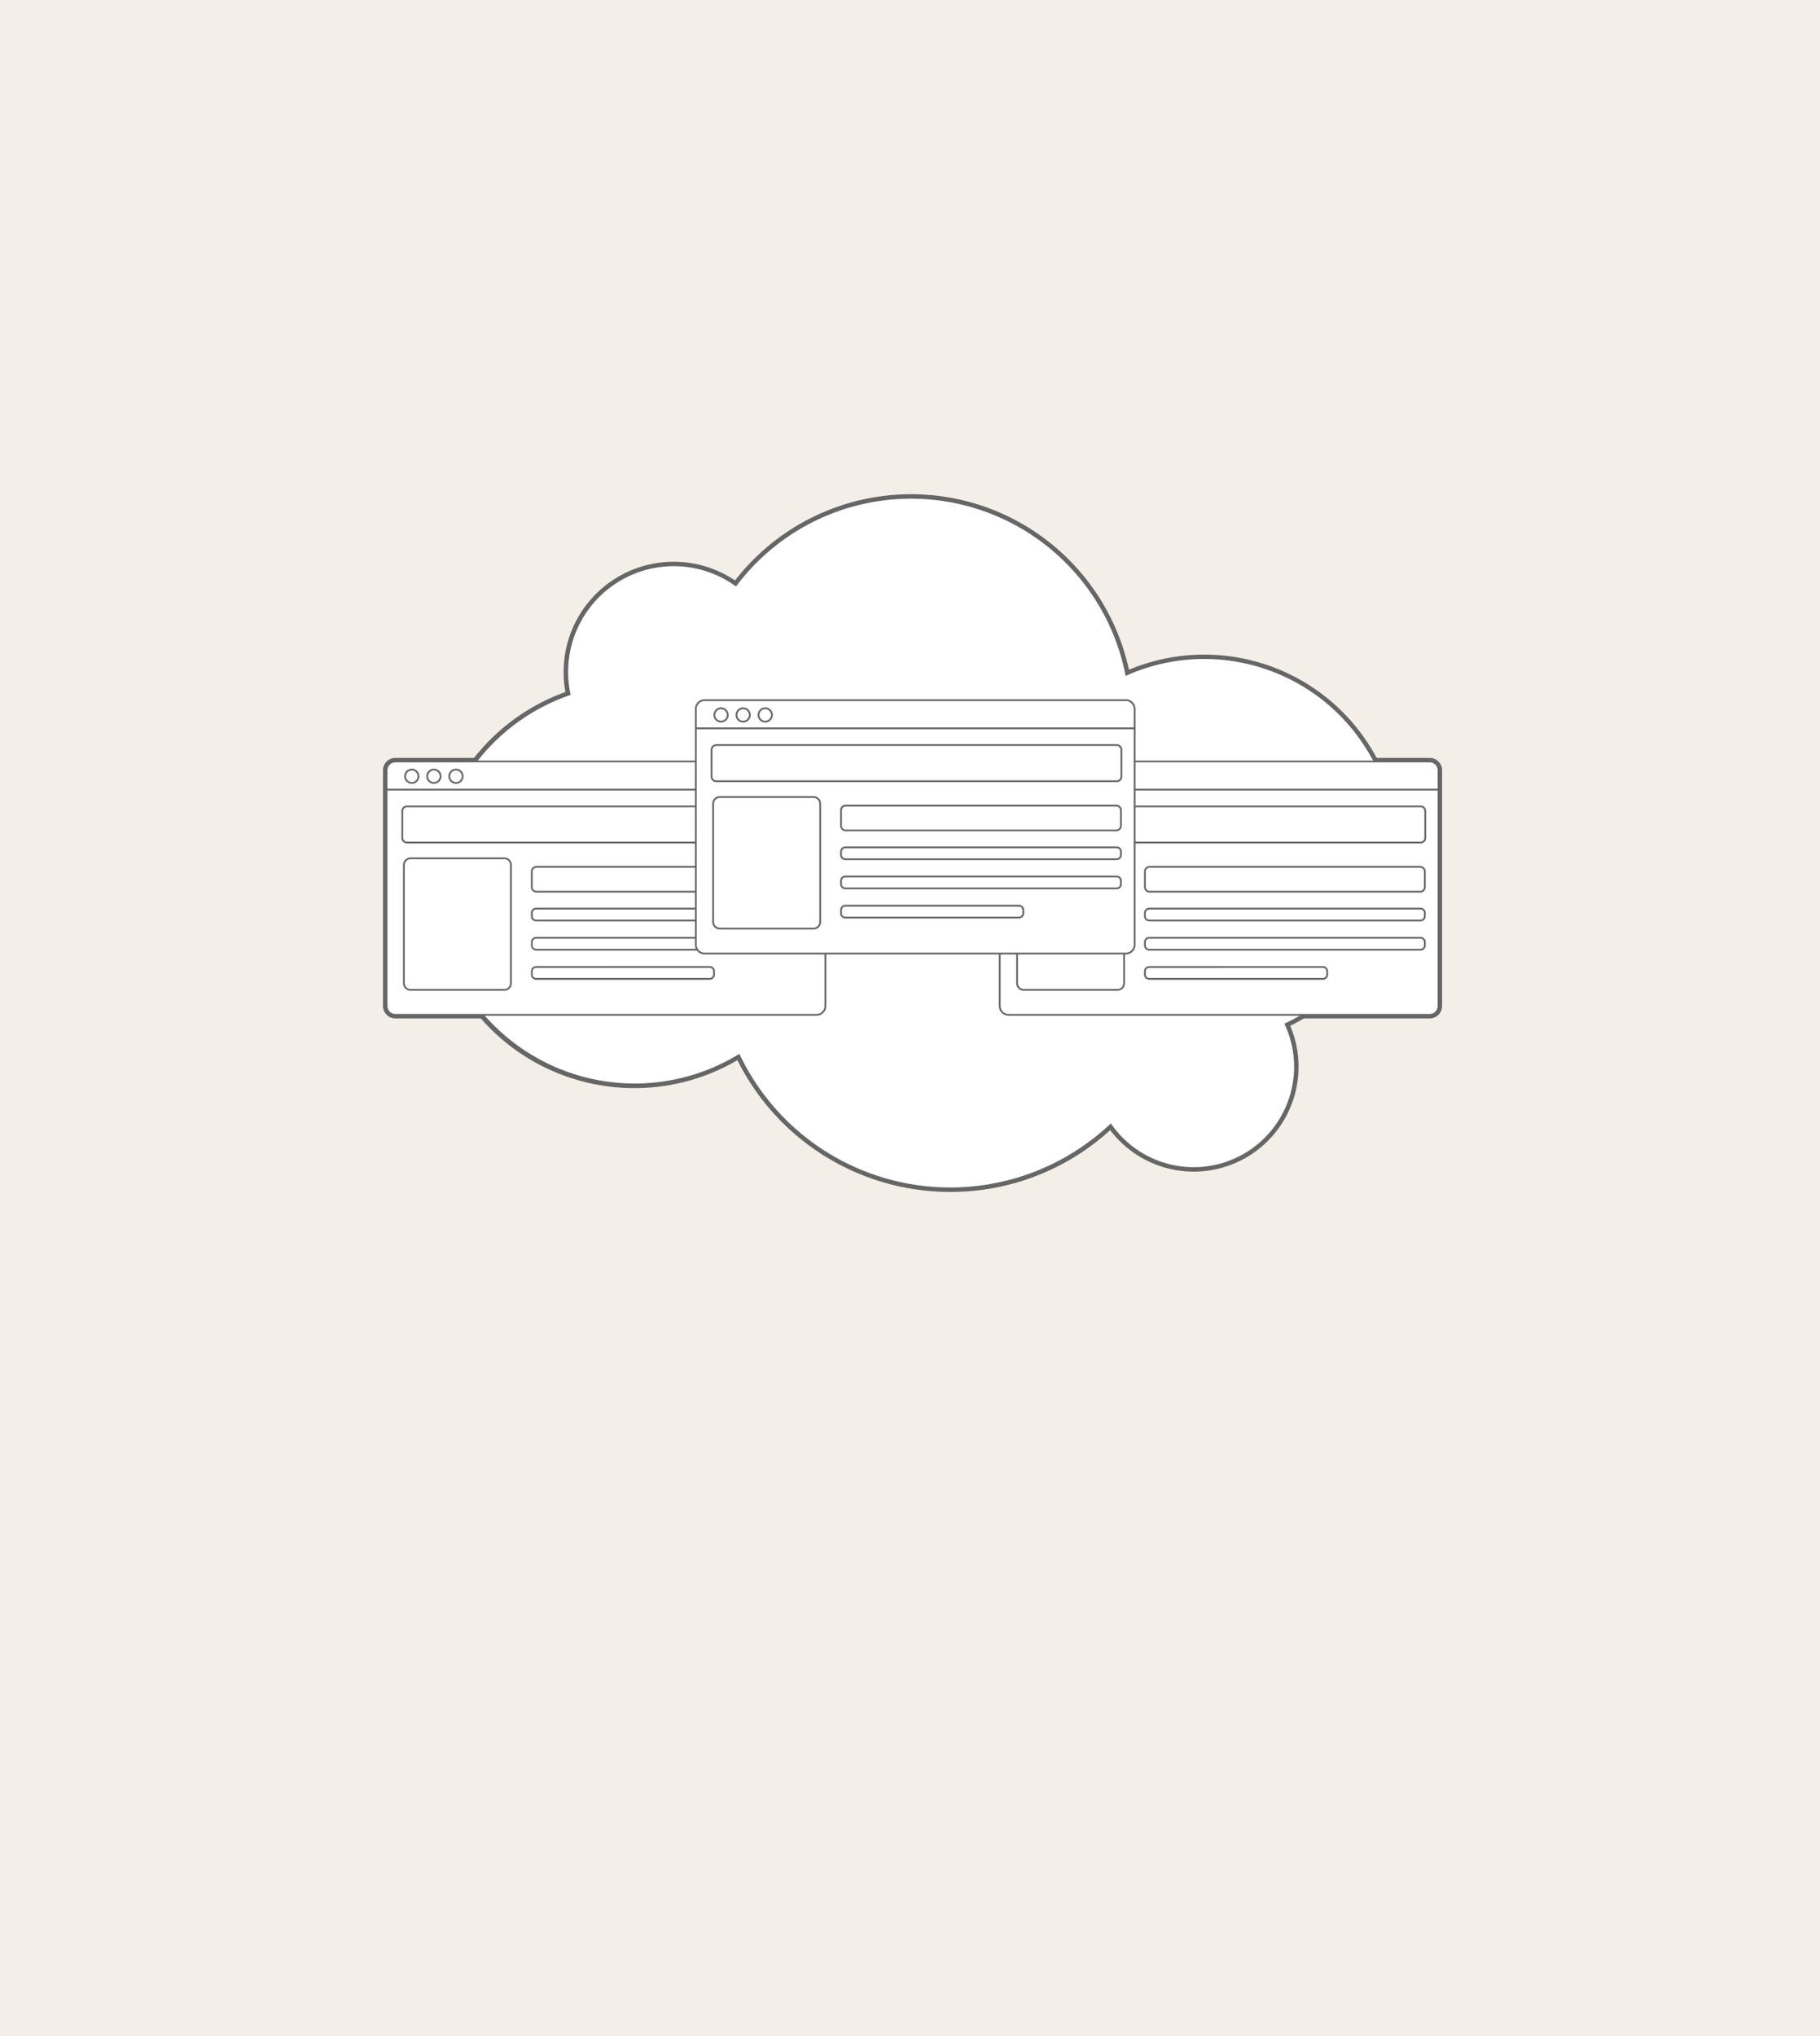 <svg xmlns="http://www.w3.org/2000/svg" viewBox="0 0 1018.04 1138.6"><defs><style>.cls-1{fill:#f4eee8;}.cls-2{fill:#666;}.cls-3{fill:#fff;}</style></defs><g id="Layer_1" data-name="Layer 1"><g id="Background"><rect class="cls-1" width="1018.04" height="1138.6"/></g></g><g id="Layer_2" data-name="Layer 2"><path class="cls-2" d="M781,475.42a107.38,107.38,0,0,0-151-98.13,122.71,122.71,0,0,0-218.45-50,59.59,59.59,0,0,0-93,61A112.11,112.11,0,1,0,413.34,590a131,131,0,0,0,207.94,39,56.64,56.64,0,0,0,97.81-56.29A107.37,107.37,0,0,0,781,475.42Z"/><path class="cls-2" d="M531.56,666.56a133,133,0,0,1-119.07-73.69A114.11,114.11,0,1,1,316.27,387a62.72,62.72,0,0,1-1-11.26,61.58,61.58,0,0,1,95.89-51.15,124.7,124.7,0,0,1,220.33,49.93A109.38,109.38,0,0,1,783,475.42a109.87,109.87,0,0,1-61.3,98.25,58.1,58.1,0,0,1,4.66,22.9A58.64,58.64,0,0,1,621,632,132.45,132.45,0,0,1,531.56,666.56ZM414.18,587.18l1,2a129,129,0,0,0,204.77,38.36l1.68-1.59,1.33,1.9a54.64,54.64,0,0,0,99.44-31.28,54.1,54.1,0,0,0-5.09-23l-.84-1.81,1.81-.85A105.39,105.39,0,0,0,673.62,370a104.54,104.54,0,0,0-42.8,9.09l-2.3,1-.48-2.47a120.71,120.71,0,0,0-214.89-49.18L412,330.05l-1.58-1.14a57.58,57.58,0,0,0-91.15,46.79,57.92,57.92,0,0,0,1.29,12.15l.37,1.74-1.67.58a110.1,110.1,0,1,0,93.06,198.16Z"/><rect class="cls-2" x="216.24" y="425.84" width="245.44" height="141.68" rx="4.89"/><path class="cls-2" d="M456.79,569.53H221.13a6.91,6.91,0,0,1-6.89-6.9V430.74a6.91,6.91,0,0,1,6.89-6.9H456.79a6.91,6.91,0,0,1,6.89,6.9V562.63A6.91,6.91,0,0,1,456.79,569.53ZM221.13,427.84a2.9,2.9,0,0,0-2.89,2.9V562.63a2.9,2.9,0,0,0,2.89,2.9H456.79a2.9,2.9,0,0,0,2.89-2.9V430.74a2.9,2.9,0,0,0-2.89-2.9Z"/><rect class="cls-2" x="216.51" y="439.59" width="245.08" height="4"/><circle class="cls-2" cx="230.35" cy="434.11" r="3.73"/><path class="cls-2" d="M230.35,439.84a5.74,5.74,0,1,1,5.73-5.73A5.74,5.74,0,0,1,230.35,439.84Zm0-7.47a1.74,1.74,0,1,0,1.73,1.74A1.73,1.73,0,0,0,230.35,432.37Z"/><circle class="cls-2" cx="242.7" cy="434.11" r="3.73"/><path class="cls-2" d="M242.7,439.84a5.74,5.74,0,1,1,5.74-5.73A5.74,5.74,0,0,1,242.7,439.84Zm0-7.47a1.74,1.74,0,1,0,1.74,1.74A1.74,1.74,0,0,0,242.7,432.37Z"/><circle class="cls-2" cx="255.06" cy="434.11" r="3.73"/><path class="cls-2" d="M255.06,439.84a5.74,5.74,0,1,1,5.73-5.73A5.74,5.74,0,0,1,255.06,439.84Zm0-7.47a1.74,1.74,0,1,0,1.73,1.74A1.74,1.74,0,0,0,255.06,432.37Z"/><rect class="cls-2" x="225.08" y="450.94" width="229.19" height="20.24" rx="2.62"/><path class="cls-2" d="M451.65,473.18h-224a4.63,4.63,0,0,1-4.61-4.62v-15a4.62,4.62,0,0,1,4.61-4.61h224a4.62,4.62,0,0,1,4.61,4.61v15A4.63,4.63,0,0,1,451.65,473.18Zm-224-20.24a.61.61,0,0,0-.61.61v15a.61.61,0,0,0,.61.62h224a.61.61,0,0,0,.61-.62v-15a.61.61,0,0,0-.61-.61Z"/><rect class="cls-2" x="297.45" y="484.74" width="156.56" height="13.93" rx="2.62"/><path class="cls-2" d="M451.39,500.67H300.07a4.62,4.62,0,0,1-4.62-4.62v-8.7a4.62,4.62,0,0,1,4.62-4.61H451.39a4.62,4.62,0,0,1,4.62,4.61v8.7A4.62,4.62,0,0,1,451.39,500.67ZM300.07,486.74a.61.61,0,0,0-.62.61v8.7a.62.62,0,0,0,.62.62H451.39a.62.62,0,0,0,.62-.62v-8.7a.61.61,0,0,0-.62-.61Z"/><rect class="cls-2" x="297.45" y="508.12" width="156.56" height="6.64" rx="2.39"/><path class="cls-2" d="M451.62,516.76H299.84a4.4,4.4,0,0,1-4.39-4.39V510.5a4.39,4.39,0,0,1,4.39-4.38H451.62A4.39,4.39,0,0,1,456,510.5v1.87A4.4,4.4,0,0,1,451.62,516.76Zm-151.78-6.64a.39.39,0,0,0-.39.38v1.87a.4.4,0,0,0,.39.39H451.62a.39.39,0,0,0,.39-.39V510.5a.38.38,0,0,0-.39-.38Z"/><rect class="cls-2" x="297.45" y="524.44" width="156.56" height="6.64" rx="2.39"/><path class="cls-2" d="M451.62,533.08H299.84a4.39,4.39,0,0,1-4.39-4.38v-1.87a4.4,4.4,0,0,1,4.39-4.39H451.62a4.4,4.4,0,0,1,4.39,4.39v1.87A4.39,4.39,0,0,1,451.62,533.08Zm-151.78-6.64a.4.4,0,0,0-.39.39v1.87a.39.39,0,0,0,.39.38H451.62a.38.38,0,0,0,.39-.38v-1.87a.39.39,0,0,0-.39-.39Z"/><rect class="cls-2" x="297.45" y="540.77" width="101.94" height="6.64" rx="2.39"/><path class="cls-2" d="M397,549.41H299.84a4.39,4.39,0,0,1-4.39-4.38v-1.87a4.4,4.4,0,0,1,4.39-4.39H397a4.4,4.4,0,0,1,4.39,4.39V545A4.39,4.39,0,0,1,397,549.41Zm-97.16-6.64a.4.4,0,0,0-.39.39V545a.39.39,0,0,0,.39.38H397a.38.38,0,0,0,.39-.38v-1.87a.39.39,0,0,0-.39-.39Z"/><rect class="cls-2" x="225.93" y="480.01" width="59.86" height="73.55" rx="3.69"/><path class="cls-2" d="M282.11,555.56H229.62a5.69,5.69,0,0,1-5.69-5.69V483.7a5.69,5.69,0,0,1,5.69-5.69h52.49a5.7,5.7,0,0,1,5.69,5.69v66.17A5.7,5.7,0,0,1,282.11,555.56ZM229.62,482a1.69,1.69,0,0,0-1.69,1.69v66.17a1.69,1.69,0,0,0,1.69,1.69h52.49a1.69,1.69,0,0,0,1.69-1.69V483.7a1.69,1.69,0,0,0-1.69-1.69Z"/><rect class="cls-2" x="559.22" y="425.84" width="245.44" height="141.68" rx="4.89"/><path class="cls-2" d="M799.76,569.53H564.11a6.91,6.91,0,0,1-6.89-6.9V430.74a6.91,6.91,0,0,1,6.89-6.9H799.76a6.91,6.91,0,0,1,6.89,6.9V562.63A6.91,6.91,0,0,1,799.76,569.53ZM564.11,427.84a2.89,2.89,0,0,0-2.89,2.9V562.63a2.89,2.89,0,0,0,2.89,2.9H799.76a2.89,2.89,0,0,0,2.89-2.9V430.74a2.89,2.89,0,0,0-2.89-2.9Z"/><rect class="cls-2" x="559.49" y="439.59" width="245.08" height="4"/><circle class="cls-2" cx="573.33" cy="434.11" r="3.73"/><path class="cls-2" d="M573.33,439.84a5.74,5.74,0,1,1,5.73-5.73A5.74,5.74,0,0,1,573.33,439.84Zm0-7.47a1.74,1.74,0,1,0,1.73,1.74A1.74,1.74,0,0,0,573.33,432.37Z"/><circle class="cls-2" cx="585.68" cy="434.11" r="3.73"/><path class="cls-2" d="M585.68,439.84a5.74,5.74,0,1,1,5.73-5.73A5.74,5.74,0,0,1,585.68,439.84Zm0-7.47a1.74,1.74,0,1,0,1.73,1.74A1.73,1.73,0,0,0,585.68,432.37Z"/><circle class="cls-2" cx="598.03" cy="434.11" r="3.73"/><path class="cls-2" d="M598,439.84a5.74,5.74,0,1,1,5.74-5.73A5.74,5.74,0,0,1,598,439.84Zm0-7.47a1.74,1.74,0,1,0,1.74,1.74A1.74,1.74,0,0,0,598,432.37Z"/><rect class="cls-2" x="568.05" y="450.94" width="229.19" height="20.24" rx="2.62"/><path class="cls-2" d="M794.62,473.18h-224a4.63,4.63,0,0,1-4.62-4.62v-15a4.62,4.62,0,0,1,4.62-4.61h224a4.62,4.62,0,0,1,4.62,4.61v15A4.63,4.63,0,0,1,794.62,473.18Zm-224-20.24a.61.61,0,0,0-.62.61v15a.62.62,0,0,0,.62.62h224a.62.62,0,0,0,.62-.62v-15a.61.61,0,0,0-.62-.61Z"/><rect class="cls-2" x="640.43" y="484.74" width="156.56" height="13.93" rx="2.62"/><path class="cls-2" d="M794.37,500.67H643.05a4.62,4.62,0,0,1-4.62-4.62v-8.7a4.62,4.62,0,0,1,4.62-4.61H794.37a4.63,4.63,0,0,1,4.62,4.61v8.7A4.63,4.63,0,0,1,794.37,500.67ZM643.05,486.74a.61.61,0,0,0-.62.61v8.7a.62.62,0,0,0,.62.62H794.37a.62.62,0,0,0,.62-.62v-8.7a.61.61,0,0,0-.62-.61Z"/><rect class="cls-2" x="640.43" y="508.12" width="156.56" height="6.64" rx="2.39"/><path class="cls-2" d="M794.6,516.76H642.81a4.39,4.39,0,0,1-4.38-4.39V510.5a4.39,4.39,0,0,1,4.38-4.38H794.6A4.39,4.39,0,0,1,799,510.5v1.87A4.4,4.4,0,0,1,794.6,516.76Zm-151.79-6.64a.38.38,0,0,0-.38.38v1.87a.39.39,0,0,0,.38.39H794.6a.4.4,0,0,0,.39-.39V510.5a.39.39,0,0,0-.39-.38Z"/><rect class="cls-2" x="640.43" y="524.44" width="156.56" height="6.64" rx="2.39"/><path class="cls-2" d="M794.6,533.08H642.81a4.39,4.39,0,0,1-4.38-4.38v-1.87a4.39,4.39,0,0,1,4.38-4.39H794.6a4.4,4.4,0,0,1,4.39,4.39v1.87A4.39,4.39,0,0,1,794.6,533.08Zm-151.79-6.64a.39.39,0,0,0-.38.39v1.87a.38.38,0,0,0,.38.38H794.6a.39.39,0,0,0,.39-.38v-1.87a.4.4,0,0,0-.39-.39Z"/><rect class="cls-2" x="640.43" y="540.77" width="101.94" height="6.64" rx="2.39"/><path class="cls-2" d="M740,549.41H642.81a4.39,4.39,0,0,1-4.38-4.38v-1.87a4.39,4.39,0,0,1,4.38-4.39H740a4.4,4.4,0,0,1,4.39,4.39V545A4.39,4.39,0,0,1,740,549.41Zm-97.17-6.64a.39.39,0,0,0-.38.39V545a.38.38,0,0,0,.38.38H740a.39.39,0,0,0,.39-.38v-1.87a.4.4,0,0,0-.39-.39Z"/><rect class="cls-2" x="568.91" y="480.01" width="59.86" height="73.55" rx="3.69"/><path class="cls-2" d="M625.08,555.56H572.59a5.69,5.69,0,0,1-5.68-5.69V483.7a5.69,5.69,0,0,1,5.68-5.69h52.49a5.69,5.69,0,0,1,5.69,5.69v66.17A5.69,5.69,0,0,1,625.08,555.56ZM572.59,482a1.69,1.69,0,0,0-1.68,1.69v66.17a1.69,1.69,0,0,0,1.68,1.69h52.49a1.69,1.69,0,0,0,1.69-1.69V483.7a1.69,1.69,0,0,0-1.69-1.69Z"/><rect class="cls-2" x="389.23" y="391.56" width="245.44" height="141.68" rx="4.89"/><path class="cls-2" d="M629.77,535.24H394.12a6.9,6.9,0,0,1-6.89-6.89V396.45a6.9,6.9,0,0,1,6.89-6.89H629.77a6.9,6.9,0,0,1,6.89,6.89v131.9A6.9,6.9,0,0,1,629.77,535.24ZM394.12,393.56a2.89,2.89,0,0,0-2.89,2.89v131.9a2.89,2.89,0,0,0,2.89,2.89H629.77a2.89,2.89,0,0,0,2.89-2.89V396.45a2.89,2.89,0,0,0-2.89-2.89Z"/><rect class="cls-2" x="389.5" y="405.31" width="245.08" height="4"/><circle class="cls-2" cx="403.34" cy="399.82" r="3.73"/><path class="cls-2" d="M403.34,405.56a5.74,5.74,0,1,1,5.73-5.74A5.75,5.75,0,0,1,403.34,405.56Zm0-7.47a1.74,1.74,0,1,0,1.73,1.73A1.74,1.74,0,0,0,403.34,398.09Z"/><circle class="cls-2" cx="415.69" cy="399.82" r="3.73"/><path class="cls-2" d="M415.69,405.56a5.74,5.74,0,1,1,5.74-5.74A5.74,5.74,0,0,1,415.69,405.56Zm0-7.47a1.74,1.74,0,1,0,1.74,1.73A1.74,1.74,0,0,0,415.69,398.09Z"/><circle class="cls-2" cx="428.05" cy="399.82" r="3.73"/><path class="cls-2" d="M428.05,405.56a5.74,5.74,0,1,1,5.73-5.74A5.74,5.74,0,0,1,428.05,405.56Zm0-7.47a1.74,1.74,0,1,0,1.73,1.73A1.74,1.74,0,0,0,428.05,398.09Z"/><rect class="cls-2" x="398.06" y="416.65" width="229.19" height="20.24" rx="2.62"/><path class="cls-2" d="M624.64,438.89h-224a4.63,4.63,0,0,1-4.62-4.61v-15a4.63,4.63,0,0,1,4.62-4.62h224a4.63,4.63,0,0,1,4.61,4.62v15A4.62,4.62,0,0,1,624.64,438.89Zm-224-20.24a.62.62,0,0,0-.62.62v15a.61.61,0,0,0,.62.61h224a.61.61,0,0,0,.61-.61v-15a.61.61,0,0,0-.61-.62Z"/><rect class="cls-2" x="470.44" y="450.46" width="156.56" height="13.93" rx="2.62"/><path class="cls-2" d="M624.38,466.39H473.06a4.62,4.62,0,0,1-4.62-4.62v-8.7a4.62,4.62,0,0,1,4.62-4.61H624.38a4.62,4.62,0,0,1,4.62,4.61v8.7A4.62,4.62,0,0,1,624.38,466.39ZM473.06,452.46a.61.61,0,0,0-.62.61v8.7a.62.62,0,0,0,.62.62H624.38a.62.62,0,0,0,.62-.62v-8.7a.61.61,0,0,0-.62-.61Z"/><rect class="cls-2" x="470.44" y="473.83" width="156.56" height="6.64" rx="2.39"/><path class="cls-2" d="M624.61,482.47H472.83a4.39,4.39,0,0,1-4.39-4.38v-1.87a4.4,4.4,0,0,1,4.39-4.39H624.61a4.4,4.4,0,0,1,4.39,4.39v1.87A4.39,4.39,0,0,1,624.61,482.47Zm-151.78-6.64a.39.39,0,0,0-.39.39v1.87a.38.38,0,0,0,.39.38H624.61a.39.39,0,0,0,.39-.38v-1.87a.4.4,0,0,0-.39-.39Z"/><rect class="cls-2" x="470.44" y="490.16" width="156.56" height="6.64" rx="2.39"/><path class="cls-2" d="M624.61,498.8H472.83a4.39,4.39,0,0,1-4.39-4.38v-1.87a4.4,4.4,0,0,1,4.39-4.39H624.61a4.4,4.4,0,0,1,4.39,4.39v1.87A4.39,4.39,0,0,1,624.61,498.8Zm-151.78-6.64a.39.39,0,0,0-.39.39v1.87a.38.38,0,0,0,.39.38H624.61a.39.39,0,0,0,.39-.38v-1.87a.4.4,0,0,0-.39-.39Z"/><rect class="cls-2" x="470.44" y="506.49" width="101.94" height="6.64" rx="2.39"/><path class="cls-2" d="M570,515.13H472.83a4.4,4.4,0,0,1-4.39-4.39v-1.86a4.4,4.4,0,0,1,4.39-4.39H570a4.4,4.4,0,0,1,4.39,4.39v1.86A4.4,4.4,0,0,1,570,515.13Zm-97.16-6.64a.39.39,0,0,0-.39.39v1.86a.38.38,0,0,0,.39.39H570a.38.38,0,0,0,.39-.39v-1.86a.39.39,0,0,0-.39-.39Z"/><rect class="cls-2" x="398.92" y="445.73" width="59.86" height="73.55" rx="3.69"/><path class="cls-2" d="M455.1,521.28H402.61a5.69,5.69,0,0,1-5.69-5.69V449.42a5.69,5.69,0,0,1,5.69-5.69H455.1a5.69,5.69,0,0,1,5.68,5.69v66.17A5.69,5.69,0,0,1,455.1,521.28Zm-52.49-73.55a1.69,1.69,0,0,0-1.69,1.69v66.17a1.69,1.69,0,0,0,1.69,1.69H455.1a1.69,1.69,0,0,0,1.68-1.69V449.42a1.69,1.69,0,0,0-1.68-1.69Z"/><path class="cls-3" d="M781,475.42a107.38,107.38,0,0,0-151-98.13,122.71,122.71,0,0,0-218.45-50,59.59,59.59,0,0,0-93,61A112.11,112.11,0,1,0,413.34,590a131,131,0,0,0,207.94,39,56.64,56.64,0,0,0,97.81-56.29A107.37,107.37,0,0,0,781,475.42Z"/><path class="cls-2" d="M531.56,665.06a131.5,131.5,0,0,1-118.44-74.31A112.61,112.61,0,1,1,318,388a60.1,60.1,0,0,1,58.83-72.34,59.66,59.66,0,0,1,34.62,11,123.21,123.21,0,0,1,218.92,50A107.88,107.88,0,0,1,781.5,475.42a108.34,108.34,0,0,1-61.75,97.52,57.14,57.14,0,0,1-98.55,56.81A130.94,130.94,0,0,1,531.56,665.06Zm-118-75.73.24.49a130.5,130.5,0,0,0,207.15,38.81l.42-.4.33.48a56.14,56.14,0,0,0,96.94-55.8l-.21-.45.45-.21a106.89,106.89,0,0,0-45.25-203.72,106,106,0,0,0-43.41,9.22l-.58.25-.12-.62A122.21,122.21,0,0,0,412,327.58l-.29.39-.4-.28a59.09,59.09,0,0,0-92.19,60.48l.09.43-.42.15a111.61,111.61,0,1,0,94.34,200.86Z"/><rect class="cls-3" x="216.24" y="425.84" width="245.44" height="141.68" rx="4.89"/><path class="cls-2" d="M456.79,568H221.13a5.4,5.4,0,0,1-5.39-5.4V430.74a5.4,5.4,0,0,1,5.39-5.4H456.79a5.4,5.4,0,0,1,5.39,5.4V562.63A5.4,5.4,0,0,1,456.79,568ZM221.13,426.34a4.4,4.4,0,0,0-4.39,4.4V562.63a4.4,4.4,0,0,0,4.39,4.4H456.79a4.4,4.4,0,0,0,4.39-4.4V430.74a4.4,4.4,0,0,0-4.39-4.4Z"/><rect class="cls-2" x="216.51" y="441.09" width="245.08" height="1"/><path class="cls-2" d="M230.35,438.34a4.24,4.24,0,1,1,4.23-4.23A4.23,4.23,0,0,1,230.35,438.34Zm0-7.47a3.24,3.24,0,1,0,3.23,3.24A3.24,3.24,0,0,0,230.35,430.87Z"/><path class="cls-2" d="M242.7,438.34a4.24,4.24,0,1,1,4.24-4.23A4.24,4.24,0,0,1,242.7,438.34Zm0-7.47a3.24,3.24,0,1,0,3.24,3.24A3.24,3.24,0,0,0,242.7,430.87Z"/><path class="cls-2" d="M255.06,438.34a4.24,4.24,0,1,1,4.23-4.23A4.24,4.24,0,0,1,255.06,438.34Zm0-7.47a3.24,3.24,0,1,0,3.23,3.24A3.25,3.25,0,0,0,255.06,430.87Z"/><path class="cls-2" d="M451.65,471.68h-224a3.12,3.12,0,0,1-3.11-3.12v-15a3.11,3.11,0,0,1,3.11-3.11h224a3.11,3.11,0,0,1,3.11,3.11v15A3.12,3.12,0,0,1,451.65,471.68Zm-224-20.24a2.12,2.12,0,0,0-2.11,2.11v15a2.12,2.12,0,0,0,2.11,2.12h224a2.12,2.12,0,0,0,2.11-2.12v-15a2.12,2.12,0,0,0-2.11-2.11Z"/><path class="cls-2" d="M451.39,499.17H300.07a3.12,3.12,0,0,1-3.12-3.12v-8.7a3.12,3.12,0,0,1,3.12-3.11H451.39a3.12,3.12,0,0,1,3.12,3.11v8.7A3.12,3.12,0,0,1,451.39,499.17ZM300.07,485.24a2.12,2.12,0,0,0-2.12,2.11v8.7a2.12,2.12,0,0,0,2.12,2.12H451.39a2.12,2.12,0,0,0,2.12-2.12v-8.7a2.12,2.12,0,0,0-2.12-2.11Z"/><path class="cls-2" d="M451.62,515.26H299.84a2.9,2.9,0,0,1-2.89-2.89V510.5a2.89,2.89,0,0,1,2.89-2.88H451.62a2.89,2.89,0,0,1,2.89,2.88v1.87A2.9,2.9,0,0,1,451.62,515.26Zm-151.78-6.64A1.89,1.89,0,0,0,298,510.5v1.87a1.89,1.89,0,0,0,1.89,1.89H451.62a1.89,1.89,0,0,0,1.89-1.89V510.5a1.89,1.89,0,0,0-1.89-1.88Z"/><path class="cls-2" d="M451.62,531.58H299.84A2.89,2.89,0,0,1,297,528.7v-1.87a2.9,2.9,0,0,1,2.89-2.89H451.62a2.9,2.9,0,0,1,2.89,2.89v1.87A2.89,2.89,0,0,1,451.62,531.58Zm-151.78-6.64a1.89,1.89,0,0,0-1.89,1.89v1.87a1.89,1.89,0,0,0,1.89,1.88H451.62a1.89,1.89,0,0,0,1.89-1.88v-1.87a1.89,1.89,0,0,0-1.89-1.89Z"/><path class="cls-2" d="M397,547.91H299.84A2.89,2.89,0,0,1,297,545v-1.87a2.9,2.9,0,0,1,2.89-2.89H397a2.9,2.9,0,0,1,2.89,2.89V545A2.89,2.89,0,0,1,397,547.91Zm-97.16-6.64a1.89,1.89,0,0,0-1.89,1.89V545a1.89,1.89,0,0,0,1.89,1.88H397a1.89,1.89,0,0,0,1.89-1.88v-1.87a1.89,1.89,0,0,0-1.89-1.89Z"/><path class="cls-2" d="M282.11,554.06H229.62a4.2,4.2,0,0,1-4.19-4.19V483.7a4.2,4.2,0,0,1,4.19-4.19h52.49a4.2,4.2,0,0,1,4.19,4.19v66.17A4.2,4.2,0,0,1,282.11,554.06Zm-52.49-73.55a3.19,3.19,0,0,0-3.19,3.19v66.17a3.19,3.19,0,0,0,3.19,3.19h52.49a3.19,3.19,0,0,0,3.19-3.19V483.7a3.19,3.19,0,0,0-3.19-3.19Z"/><rect class="cls-3" x="559.22" y="425.84" width="245.44" height="141.68" rx="4.89"/><path class="cls-2" d="M799.76,568H564.11a5.39,5.39,0,0,1-5.39-5.4V430.74a5.39,5.39,0,0,1,5.39-5.4H799.76a5.4,5.4,0,0,1,5.39,5.4V562.63A5.4,5.4,0,0,1,799.76,568ZM564.11,426.34a4.39,4.39,0,0,0-4.39,4.4V562.63a4.39,4.39,0,0,0,4.39,4.4H799.76a4.4,4.4,0,0,0,4.39-4.4V430.74a4.4,4.4,0,0,0-4.39-4.4Z"/><rect class="cls-2" x="559.49" y="441.09" width="245.08" height="1"/><path class="cls-2" d="M573.33,438.34a4.24,4.24,0,1,1,4.23-4.23A4.24,4.24,0,0,1,573.33,438.34Zm0-7.47a3.24,3.24,0,1,0,3.23,3.24A3.24,3.24,0,0,0,573.33,430.87Z"/><path class="cls-2" d="M585.68,438.34a4.24,4.24,0,1,1,4.23-4.23A4.23,4.23,0,0,1,585.68,438.34Zm0-7.47a3.24,3.24,0,1,0,3.23,3.24A3.24,3.24,0,0,0,585.68,430.87Z"/><path class="cls-2" d="M598,438.34a4.24,4.24,0,1,1,4.24-4.23A4.24,4.24,0,0,1,598,438.34Zm0-7.47a3.24,3.24,0,1,0,3.24,3.24A3.24,3.24,0,0,0,598,430.87Z"/><path class="cls-2" d="M794.62,471.68h-224a3.12,3.12,0,0,1-3.12-3.12v-15a3.12,3.12,0,0,1,3.12-3.11h224a3.12,3.12,0,0,1,3.12,3.11v15A3.12,3.12,0,0,1,794.62,471.68Zm-224-20.24a2.12,2.12,0,0,0-2.12,2.11v15a2.12,2.12,0,0,0,2.12,2.12h224a2.12,2.12,0,0,0,2.12-2.12v-15a2.12,2.12,0,0,0-2.12-2.11Z"/><path class="cls-2" d="M794.37,499.17H643.05a3.12,3.12,0,0,1-3.12-3.12v-8.7a3.12,3.12,0,0,1,3.12-3.11H794.37a3.12,3.12,0,0,1,3.12,3.11v8.7A3.12,3.12,0,0,1,794.37,499.17ZM643.05,485.24a2.12,2.12,0,0,0-2.12,2.11v8.7a2.12,2.12,0,0,0,2.12,2.12H794.37a2.12,2.12,0,0,0,2.12-2.12v-8.7a2.12,2.12,0,0,0-2.12-2.11Z"/><path class="cls-2" d="M794.6,515.26H642.81a2.89,2.89,0,0,1-2.88-2.89V510.5a2.88,2.88,0,0,1,2.88-2.88H794.6a2.89,2.89,0,0,1,2.89,2.88v1.87A2.9,2.9,0,0,1,794.6,515.26Zm-151.79-6.64a1.88,1.88,0,0,0-1.88,1.88v1.87a1.89,1.89,0,0,0,1.88,1.89H794.6a1.89,1.89,0,0,0,1.89-1.89V510.5a1.89,1.89,0,0,0-1.89-1.88Z"/><path class="cls-2" d="M794.6,531.58H642.81a2.88,2.88,0,0,1-2.88-2.88v-1.87a2.89,2.89,0,0,1,2.88-2.89H794.6a2.9,2.9,0,0,1,2.89,2.89v1.87A2.89,2.89,0,0,1,794.6,531.58Zm-151.79-6.64a1.89,1.89,0,0,0-1.88,1.89v1.87a1.88,1.88,0,0,0,1.88,1.88H794.6a1.89,1.89,0,0,0,1.89-1.88v-1.87a1.89,1.89,0,0,0-1.89-1.89Z"/><path class="cls-2" d="M740,547.91H642.81a2.88,2.88,0,0,1-2.88-2.88v-1.87a2.89,2.89,0,0,1,2.88-2.89H740a2.9,2.9,0,0,1,2.89,2.89V545A2.89,2.89,0,0,1,740,547.91Zm-97.17-6.64a1.89,1.89,0,0,0-1.88,1.89V545a1.88,1.88,0,0,0,1.88,1.88H740a1.89,1.89,0,0,0,1.89-1.88v-1.87a1.89,1.89,0,0,0-1.89-1.89Z"/><path class="cls-2" d="M625.08,554.06H572.59a4.19,4.19,0,0,1-4.18-4.19V483.7a4.19,4.19,0,0,1,4.18-4.19h52.49a4.2,4.2,0,0,1,4.19,4.19v66.17A4.2,4.2,0,0,1,625.08,554.06Zm-52.49-73.55a3.19,3.19,0,0,0-3.18,3.19v66.17a3.19,3.19,0,0,0,3.18,3.19h52.49a3.19,3.19,0,0,0,3.19-3.19V483.7a3.19,3.19,0,0,0-3.19-3.19Z"/><rect class="cls-3" x="389.23" y="391.56" width="245.44" height="141.68" rx="4.89"/><path class="cls-2" d="M629.77,533.74H394.12a5.39,5.39,0,0,1-5.39-5.39V396.45a5.4,5.4,0,0,1,5.39-5.39H629.77a5.39,5.39,0,0,1,5.39,5.39v131.9A5.39,5.39,0,0,1,629.77,533.74ZM394.12,392.06a4.4,4.4,0,0,0-4.39,4.39v131.9a4.4,4.4,0,0,0,4.39,4.39H629.77a4.4,4.4,0,0,0,4.39-4.39V396.45a4.4,4.4,0,0,0-4.39-4.39Z"/><rect class="cls-2" x="389.5" y="406.81" width="245.08" height="1"/><path class="cls-2" d="M403.34,404.06a4.24,4.24,0,1,1,4.23-4.24A4.24,4.24,0,0,1,403.34,404.06Zm0-7.47a3.24,3.24,0,1,0,3.23,3.23A3.24,3.24,0,0,0,403.34,396.59Z"/><path class="cls-2" d="M415.69,404.06a4.24,4.24,0,1,1,4.24-4.24A4.24,4.24,0,0,1,415.69,404.06Zm0-7.47a3.24,3.24,0,1,0,3.24,3.23A3.23,3.23,0,0,0,415.69,396.59Z"/><path class="cls-2" d="M428.05,404.06a4.24,4.24,0,1,1,4.23-4.24A4.24,4.24,0,0,1,428.05,404.06Zm0-7.47a3.24,3.24,0,1,0,3.23,3.23A3.24,3.24,0,0,0,428.05,396.59Z"/><path class="cls-2" d="M624.64,437.39h-224a3.12,3.12,0,0,1-3.12-3.11v-15a3.12,3.12,0,0,1,3.12-3.12h224a3.12,3.12,0,0,1,3.11,3.12v15A3.11,3.11,0,0,1,624.64,437.39Zm-224-20.24a2.12,2.12,0,0,0-2.12,2.12v15a2.12,2.12,0,0,0,2.12,2.11h224a2.12,2.12,0,0,0,2.11-2.11v-15a2.12,2.12,0,0,0-2.11-2.12Z"/><path class="cls-2" d="M624.38,464.89H473.06a3.12,3.12,0,0,1-3.12-3.12v-8.7a3.12,3.12,0,0,1,3.12-3.11H624.38a3.12,3.12,0,0,1,3.12,3.11v8.7A3.12,3.12,0,0,1,624.38,464.89ZM473.06,451a2.12,2.12,0,0,0-2.12,2.11v8.7a2.12,2.12,0,0,0,2.12,2.12H624.38a2.12,2.12,0,0,0,2.12-2.12v-8.7a2.12,2.12,0,0,0-2.12-2.11Z"/><path class="cls-2" d="M624.61,481H472.83a2.89,2.89,0,0,1-2.89-2.88v-1.87a2.9,2.9,0,0,1,2.89-2.89H624.61a2.9,2.9,0,0,1,2.89,2.89v1.87A2.89,2.89,0,0,1,624.61,481Zm-151.78-6.64a1.89,1.89,0,0,0-1.89,1.89v1.87a1.89,1.89,0,0,0,1.89,1.88H624.61a1.89,1.89,0,0,0,1.89-1.88v-1.87a1.89,1.89,0,0,0-1.89-1.89Z"/><path class="cls-2" d="M624.61,497.3H472.83a2.89,2.89,0,0,1-2.89-2.88v-1.87a2.9,2.9,0,0,1,2.89-2.89H624.61a2.9,2.9,0,0,1,2.89,2.89v1.87A2.89,2.89,0,0,1,624.61,497.3Zm-151.78-6.64a1.89,1.89,0,0,0-1.89,1.89v1.87a1.89,1.89,0,0,0,1.89,1.88H624.61a1.89,1.89,0,0,0,1.89-1.88v-1.87a1.89,1.89,0,0,0-1.89-1.89Z"/><path class="cls-2" d="M570,513.63H472.83a2.89,2.89,0,0,1-2.89-2.89v-1.86a2.9,2.9,0,0,1,2.89-2.89H570a2.9,2.9,0,0,1,2.89,2.89v1.86A2.89,2.89,0,0,1,570,513.63ZM472.83,507a1.89,1.89,0,0,0-1.89,1.89v1.86a1.89,1.89,0,0,0,1.89,1.89H570a1.89,1.89,0,0,0,1.89-1.89v-1.86A1.89,1.89,0,0,0,570,507Z"/><path class="cls-2" d="M455.1,519.78H402.61a4.2,4.2,0,0,1-4.19-4.19V449.42a4.2,4.2,0,0,1,4.19-4.19H455.1a4.19,4.19,0,0,1,4.18,4.19v66.17A4.19,4.19,0,0,1,455.1,519.78Zm-52.49-73.55a3.19,3.19,0,0,0-3.19,3.19v66.17a3.19,3.19,0,0,0,3.19,3.19H455.1a3.19,3.19,0,0,0,3.18-3.19V449.42a3.19,3.19,0,0,0-3.18-3.19Z"/></g></svg>